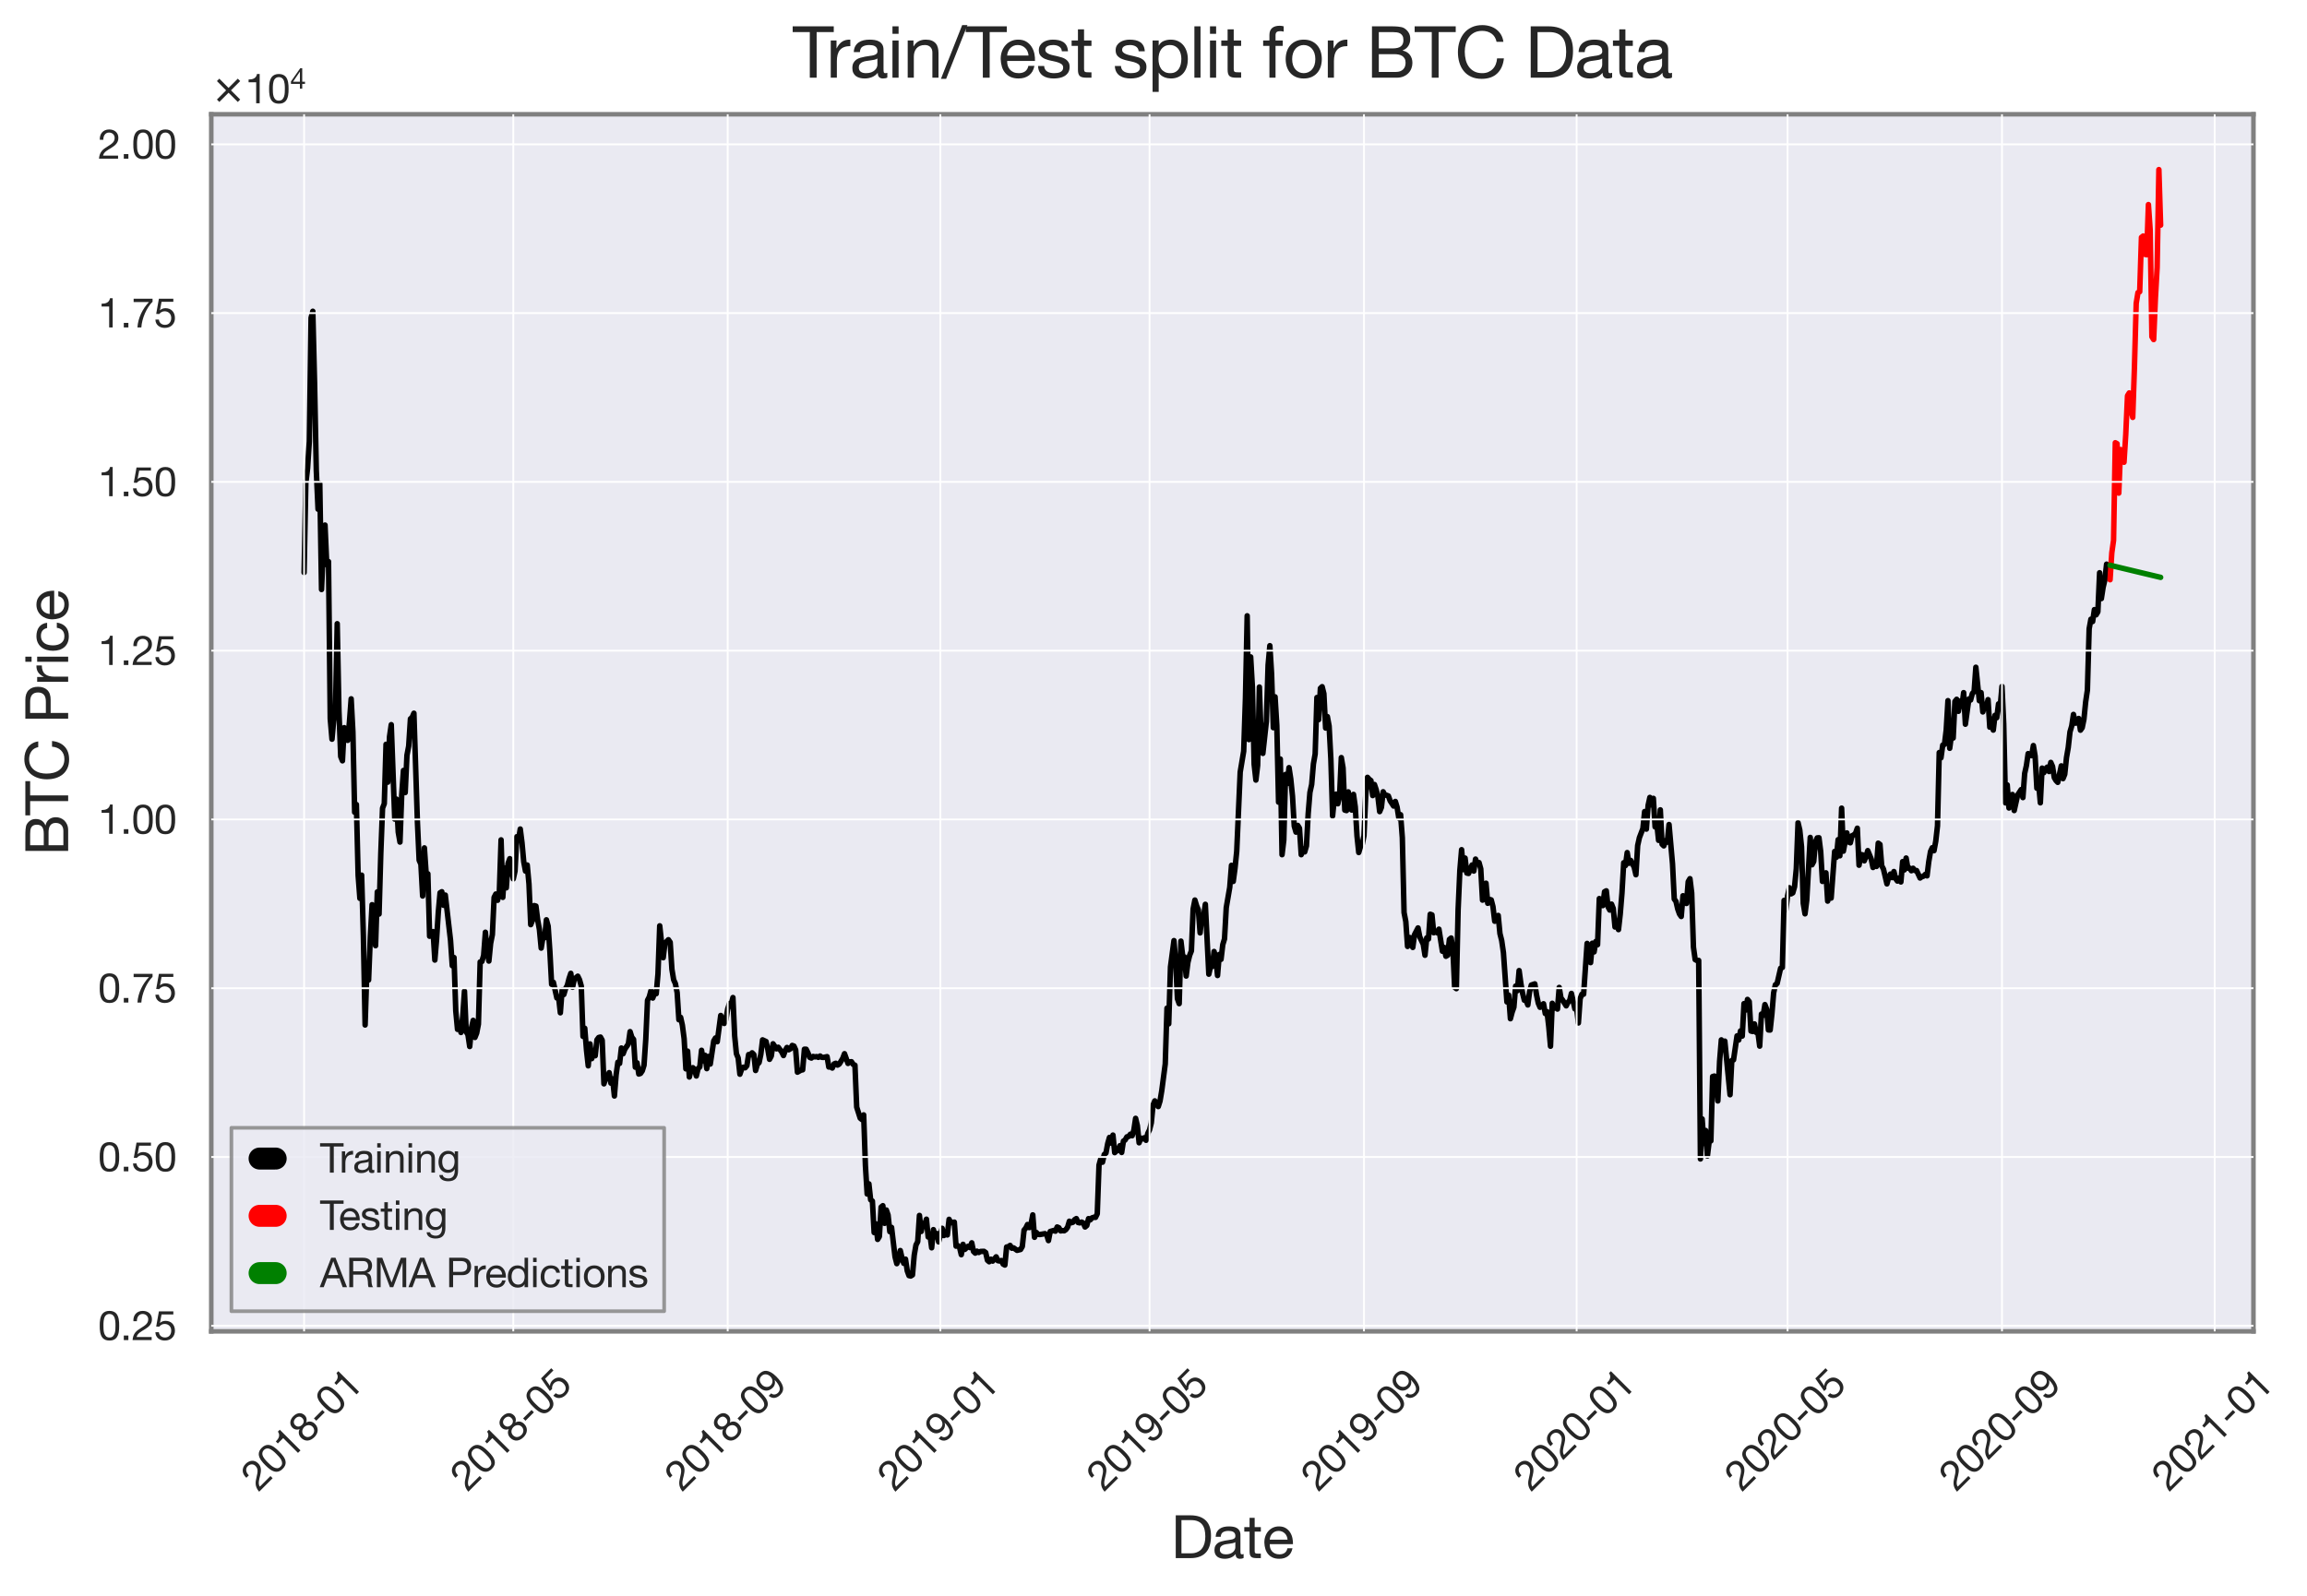 <?xml version="1.0" encoding="utf-8" standalone="no"?>
<!DOCTYPE svg PUBLIC "-//W3C//DTD SVG 1.1//EN"
  "http://www.w3.org/Graphics/SVG/1.1/DTD/svg11.dtd">
<svg xmlns:xlink="http://www.w3.org/1999/xlink" width="630.359pt" height="436.209pt" viewBox="0 0 630.359 436.209" xmlns="http://www.w3.org/2000/svg" version="1.1">
 <defs>
  <style type="text/css">*{stroke-linejoin: round; stroke-linecap: butt}</style>
 </defs>
 <g id="figure_1">
  <g id="patch_1">
   <path d="M 0 436.209 
L 630.359 436.209 
L 630.359 -0 
L 0 -0 
z
" style="fill: #ffffff"/>
  </g>
  <g id="axes_1">
   <g id="patch_2">
    <path d="M 57.727 363.874 
L 615.727 363.874 
L 615.727 31.234 
L 57.727 31.234 
z
" style="fill: #eaeaf2"/>
   </g>
   <g id="line2d_1">
    <path d="M 83.091 156.483 
L 83.567 132.037 
L 84.044 127.998 
L 84.52 120.651 
L 84.996 86.879 
L 85.473 85.08 
L 85.949 104.443 
L 86.425 128.568 
L 86.902 139.172 
L 87.378 132.199 
L 87.854 161.122 
L 88.331 150.516 
L 88.807 143.512 
L 89.283 154.365 
L 89.76 153.483 
L 90.236 196.462 
L 90.712 202.032 
L 91.188 196.749 
L 91.665 194.305 
L 92.141 170.469 
L 92.617 194.439 
L 93.094 206.778 
L 93.57 207.94 
L 94.046 198.881 
L 94.999 202.349 
L 95.475 197.381 
L 95.952 191.004 
L 96.428 200.043 
L 96.904 222.002 
L 97.381 219.884 
L 97.857 239.268 
L 98.333 245.538 
L 98.809 239.187 
L 99.286 255.755 
L 99.762 280.143 
L 100.238 265.405 
L 100.715 267.853 
L 101.191 255.965 
L 101.667 247.268 
L 102.144 249.391 
L 102.62 258.468 
L 103.096 243.77 
L 103.573 249.826 
L 104.049 233.288 
L 104.525 220.893 
L 105.002 219.648 
L 105.478 203.433 
L 105.954 213.782 
L 106.43 201.355 
L 106.907 198.063 
L 107.859 223.871 
L 108.336 218.408 
L 108.812 227.412 
L 109.288 230.15 
L 109.765 217.197 
L 110.241 210.575 
L 110.717 216.622 
L 111.194 206.416 
L 111.67 203.918 
L 112.146 196.476 
L 112.623 196.054 
L 113.099 194.934 
L 114.051 224.599 
L 114.528 235.126 
L 115.004 236.186 
L 115.48 244.887 
L 115.957 231.738 
L 116.433 238.63 
L 116.909 238.819 
L 117.386 255.888 
L 118.338 254.623 
L 118.815 262.4 
L 119.291 256.739 
L 119.767 249.23 
L 120.244 244.011 
L 120.72 243.72 
L 121.196 247.425 
L 121.672 244.636 
L 123.101 257.002 
L 123.578 263.947 
L 124.054 261.706 
L 124.53 276.26 
L 125.007 281.337 
L 125.483 279.806 
L 125.959 282.191 
L 126.436 277.771 
L 126.912 270.901 
L 127.388 282.014 
L 127.865 282.796 
L 128.341 286.028 
L 128.817 280.958 
L 129.293 278.883 
L 129.77 283.548 
L 130.246 282.366 
L 130.722 279.902 
L 131.199 262.909 
L 131.675 262.786 
L 132.151 261.12 
L 132.628 254.793 
L 133.104 259.783 
L 133.58 262.673 
L 134.057 257.851 
L 134.533 255.436 
L 135.009 245.259 
L 135.486 244.341 
L 135.962 246.06 
L 136.438 243.69 
L 136.914 229.545 
L 137.391 245.261 
L 137.867 237.22 
L 138.343 242.654 
L 138.82 235.985 
L 139.296 234.682 
L 139.772 237.976 
L 140.249 240.219 
L 140.725 238.062 
L 141.201 228.689 
L 141.678 229.485 
L 142.154 226.581 
L 142.63 230.333 
L 143.107 235.532 
L 143.583 238.082 
L 144.059 236.415 
L 144.535 241.604 
L 145.012 252.72 
L 145.488 251.55 
L 145.964 247.508 
L 146.441 247.64 
L 146.917 251.449 
L 147.393 254.061 
L 147.87 259.126 
L 148.346 256.235 
L 148.822 256.305 
L 149.299 251.396 
L 149.775 253.135 
L 150.251 260.095 
L 150.727 269.025 
L 151.204 268.48 
L 152.156 272.751 
L 152.633 272.523 
L 153.109 276.808 
L 153.585 270.597 
L 154.062 271.816 
L 154.538 270.199 
L 155.014 269.327 
L 155.491 267.445 
L 155.967 266.028 
L 156.443 269.825 
L 156.92 267.624 
L 157.872 266.803 
L 158.348 267.787 
L 158.825 269.502 
L 159.301 283.266 
L 159.777 281.035 
L 160.254 287.023 
L 160.73 291.313 
L 161.206 285.308 
L 161.683 289.344 
L 162.159 287.617 
L 162.635 288.556 
L 163.112 284.21 
L 163.588 283.562 
L 164.064 283.44 
L 164.541 284.304 
L 165.017 296.224 
L 165.493 294.771 
L 165.969 294.572 
L 166.446 293.171 
L 166.922 296.04 
L 167.398 294.869 
L 167.875 299.55 
L 168.351 293.741 
L 168.827 290.314 
L 169.304 290.65 
L 169.78 286.436 
L 170.256 287.997 
L 170.733 286.743 
L 171.685 285.342 
L 172.162 281.957 
L 172.638 283.49 
L 173.114 284.082 
L 173.59 291.681 
L 174.067 290.486 
L 174.543 293.547 
L 175.019 293.376 
L 175.496 292.674 
L 175.972 291.133 
L 176.448 284.082 
L 176.925 273.394 
L 177.401 272.476 
L 177.877 270.703 
L 178.354 272.783 
L 178.83 271.581 
L 179.306 271.596 
L 179.783 266.196 
L 180.259 253.038 
L 181.211 261.759 
L 181.688 257.821 
L 182.64 256.835 
L 183.117 257.536 
L 183.593 264.917 
L 184.069 267.787 
L 184.546 268.853 
L 185.022 271.302 
L 185.498 278.711 
L 185.975 278.054 
L 186.451 280.207 
L 186.927 283.873 
L 187.404 292.126 
L 187.88 287.284 
L 188.356 294.36 
L 188.832 292.312 
L 189.309 291.815 
L 189.785 292.278 
L 190.261 294.084 
L 190.738 292.076 
L 191.214 291.592 
L 191.69 287.055 
L 192.167 289.95 
L 192.643 288.431 
L 193.119 292.076 
L 193.596 288.75 
L 194.072 290.818 
L 195.025 284.484 
L 195.501 283.687 
L 195.977 284.719 
L 196.93 277.541 
L 197.406 278.447 
L 197.882 279.719 
L 198.359 278.624 
L 198.835 275.752 
L 199.311 274.285 
L 199.788 274.519 
L 200.264 272.644 
L 200.74 283.14 
L 201.217 288.005 
L 201.693 289.151 
L 202.169 293.599 
L 202.646 292.217 
L 203.122 291.685 
L 203.598 291.842 
L 204.074 291.277 
L 204.551 288.224 
L 205.027 288.308 
L 205.503 287.746 
L 205.98 288.226 
L 206.456 292.58 
L 206.932 290.918 
L 207.409 290.415 
L 207.885 288.18 
L 208.361 284.208 
L 209.314 284.657 
L 209.79 286.783 
L 210.267 289.531 
L 210.743 288.635 
L 211.219 285.282 
L 212.172 286.662 
L 212.648 286.226 
L 213.601 287.508 
L 214.077 288.495 
L 214.553 287.128 
L 215.03 286.283 
L 215.506 286.914 
L 215.982 286.643 
L 216.459 285.734 
L 216.935 285.911 
L 217.411 286.965 
L 217.888 293.041 
L 218.84 292.492 
L 219.316 292.401 
L 219.793 286.762 
L 220.269 286.77 
L 220.745 287.723 
L 221.222 288.973 
L 221.698 289.181 
L 222.174 288.742 
L 222.651 288.869 
L 223.127 288.78 
L 223.603 288.991 
L 224.08 288.62 
L 224.556 288.98 
L 225.032 289.009 
L 225.985 288.794 
L 226.461 291.631 
L 226.937 291.601 
L 227.414 291.908 
L 227.89 290.798 
L 228.366 290.601 
L 228.843 291.103 
L 229.319 290.829 
L 230.272 289.262 
L 230.748 287.987 
L 231.701 290.653 
L 232.177 290.218 
L 232.653 290.18 
L 233.13 290.918 
L 233.606 291.136 
L 234.082 302.596 
L 235.035 305.6 
L 235.511 305.992 
L 235.987 304.715 
L 236.464 318.591 
L 236.94 326.334 
L 237.416 323.56 
L 237.893 327.919 
L 238.369 328.267 
L 238.845 336.871 
L 239.322 334.487 
L 239.798 338.747 
L 240.274 337.979 
L 240.751 329.922 
L 241.227 329.526 
L 241.703 334.353 
L 242.179 330.71 
L 242.656 332.09 
L 243.132 336.625 
L 243.608 335.467 
L 244.561 343.508 
L 245.037 345.374 
L 245.514 344.338 
L 245.99 341.789 
L 246.466 343.848 
L 246.943 345.288 
L 247.419 344.138 
L 247.895 347.335 
L 248.372 348.648 
L 248.848 348.754 
L 249.324 348.457 
L 249.8 343.051 
L 250.277 340.279 
L 250.753 339.359 
L 251.229 332.191 
L 251.706 336.58 
L 252.182 334.41 
L 252.658 334.69 
L 253.135 333.221 
L 253.611 338.076 
L 254.087 337.304 
L 254.564 341.04 
L 255.04 336.075 
L 255.516 337.985 
L 255.993 337.145 
L 256.469 339.419 
L 257.421 335.715 
L 257.898 337.684 
L 258.374 337.297 
L 258.85 337.528 
L 259.327 333.257 
L 259.803 334.205 
L 260.756 334.02 
L 261.232 340.596 
L 261.708 340.44 
L 262.185 340.921 
L 262.661 342.92 
L 263.137 340.095 
L 263.614 341.486 
L 264.566 340.602 
L 265.042 340.985 
L 265.519 339.68 
L 265.995 342.033 
L 266.471 342.494 
L 266.948 341.967 
L 267.424 342.326 
L 267.9 342.036 
L 268.853 342.006 
L 269.329 342.348 
L 269.806 344.442 
L 270.282 344.854 
L 270.758 344.152 
L 271.235 344.676 
L 272.187 343.508 
L 272.663 344.561 
L 273.14 344.651 
L 273.616 344.518 
L 274.092 345.488 
L 274.569 345.752 
L 275.045 340.82 
L 275.521 340.738 
L 275.998 340.388 
L 276.474 341.158 
L 276.95 341.064 
L 277.903 341.74 
L 278.856 341.502 
L 279.332 340.689 
L 279.808 336.226 
L 280.284 335.647 
L 280.761 334.675 
L 281.237 335.518 
L 281.713 334.569 
L 282.19 332.041 
L 282.666 338.169 
L 283.142 336.836 
L 283.619 337.359 
L 284.095 337.42 
L 285.524 337.173 
L 286 337.491 
L 286.477 339.071 
L 286.953 336.583 
L 287.905 336.304 
L 288.382 336.496 
L 288.858 335.348 
L 289.334 335.564 
L 289.811 336.42 
L 290.287 336.347 
L 290.763 336.392 
L 291.24 336.067 
L 291.716 335.392 
L 292.192 333.772 
L 292.669 334.206 
L 293.145 334.071 
L 293.621 333.358 
L 294.098 333.057 
L 294.574 334.13 
L 295.05 334.229 
L 295.526 334.01 
L 296.003 334.262 
L 296.479 335.353 
L 296.955 334.947 
L 297.432 333.065 
L 297.908 333.396 
L 298.384 332.856 
L 298.861 332.703 
L 299.337 332.726 
L 299.813 331.753 
L 300.29 318.436 
L 300.766 316.718 
L 301.242 317.644 
L 301.719 315.543 
L 302.195 315.116 
L 302.671 312.55 
L 303.147 310.873 
L 303.624 312.438 
L 304.1 310.232 
L 304.576 315.03 
L 305.053 314.568 
L 305.529 314.438 
L 306.005 313.125 
L 306.482 314.982 
L 306.958 311.874 
L 307.434 311.571 
L 307.911 310.714 
L 308.387 310.614 
L 308.863 309.985 
L 309.34 310.416 
L 309.816 308.851 
L 310.292 305.659 
L 310.768 307.643 
L 311.245 312.336 
L 311.721 311.066 
L 312.197 311.27 
L 312.674 310.959 
L 313.15 311.656 
L 313.626 309.749 
L 314.103 308.79 
L 314.579 306.897 
L 315.055 302.044 
L 315.532 300.884 
L 316.008 301.538 
L 316.484 302.44 
L 316.961 300.915 
L 317.437 298.092 
L 318.389 290.778 
L 318.866 275.539 
L 319.342 279.827 
L 319.818 264.281 
L 320.771 257.08 
L 321.247 262.99 
L 321.724 272.972 
L 322.2 274.313 
L 322.676 257.218 
L 323.153 261.266 
L 323.629 261.543 
L 324.105 266.769 
L 324.582 263.046 
L 325.058 261.099 
L 325.534 259.896 
L 326.01 248.444 
L 326.487 245.998 
L 326.963 247.582 
L 327.439 248.698 
L 327.916 254.971 
L 328.392 250.266 
L 328.868 250.459 
L 329.345 247.157 
L 330.297 266.258 
L 330.774 264.109 
L 331.25 264.15 
L 331.726 260.055 
L 332.203 261.712 
L 332.679 266.621 
L 333.155 260.86 
L 333.631 262.2 
L 334.108 258.175 
L 334.584 256.605 
L 335.06 248.064 
L 336.013 242.516 
L 336.489 236.504 
L 336.966 240.906 
L 337.442 237.368 
L 337.918 232.688 
L 338.871 211.016 
L 339.824 205.307 
L 340.3 190.919 
L 340.776 168.31 
L 341.252 202.139 
L 341.729 179.545 
L 342.205 187.81 
L 342.681 208.886 
L 343.158 213.204 
L 343.634 209.171 
L 344.11 187.775 
L 344.587 201.537 
L 345.063 205.909 
L 346.016 197.193 
L 346.492 181.784 
L 346.968 176.473 
L 347.445 184.173 
L 347.921 198.894 
L 348.397 190.456 
L 348.873 198.272 
L 349.35 219.239 
L 349.826 207.448 
L 350.302 233.602 
L 350.779 229.613 
L 351.255 211.666 
L 351.731 214.171 
L 352.208 209.809 
L 352.684 212.909 
L 353.16 217.633 
L 353.637 225.794 
L 354.113 227.434 
L 354.589 225.59 
L 355.066 226.356 
L 355.542 233.601 
L 356.018 232.214 
L 356.494 232.836 
L 356.971 231.207 
L 357.447 222.383 
L 357.923 216.589 
L 358.4 214.402 
L 358.876 208.801 
L 359.352 206.062 
L 359.829 190.647 
L 360.305 196.689 
L 360.781 188.131 
L 361.258 187.681 
L 361.734 189.59 
L 362.21 198.98 
L 362.687 195.851 
L 363.163 198.452 
L 363.639 207.434 
L 364.115 223.009 
L 364.592 218.215 
L 365.068 217.056 
L 365.544 219.687 
L 366.021 217.583 
L 366.497 207.061 
L 366.973 209.881 
L 367.45 221.416 
L 367.926 221.545 
L 368.402 216.436 
L 368.879 221.012 
L 369.355 221.408 
L 369.831 217.121 
L 370.308 220.541 
L 370.784 228.495 
L 371.26 233.001 
L 371.736 231.378 
L 372.213 230.778 
L 372.689 228.429 
L 373.165 217.565 
L 373.642 212.458 
L 374.118 212.994 
L 374.594 213.344 
L 375.071 217.444 
L 375.547 214.419 
L 376.023 215.821 
L 376.5 217.783 
L 376.976 221.823 
L 377.452 220.672 
L 377.929 216.396 
L 378.405 217.311 
L 378.881 217.357 
L 379.357 217.548 
L 379.834 218.856 
L 380.786 220.305 
L 381.263 219.048 
L 381.739 220.612 
L 382.215 223.6 
L 382.692 222.665 
L 383.168 228.958 
L 383.644 249.416 
L 384.121 251.88 
L 384.597 258.671 
L 385.073 256.219 
L 385.55 256.329 
L 386.026 258.944 
L 386.502 255.444 
L 387.455 253.614 
L 387.931 256.069 
L 388.884 258.071 
L 389.36 261.085 
L 389.836 256.334 
L 390.313 256.645 
L 390.789 249.874 
L 391.265 250.045 
L 391.742 254.929 
L 392.218 254.656 
L 392.694 254.943 
L 393.171 253.953 
L 394.123 259.989 
L 394.599 258.949 
L 395.076 261.36 
L 395.552 261.077 
L 396.028 256.768 
L 396.505 256.369 
L 396.981 259.423 
L 397.457 269.821 
L 397.934 270.212 
L 398.41 248.675 
L 398.886 237.895 
L 399.363 232.235 
L 399.839 237.688 
L 400.315 234.523 
L 400.792 238.619 
L 401.268 238.732 
L 402.22 236.423 
L 402.697 238.072 
L 403.173 234.801 
L 403.649 236.095 
L 404.126 235.756 
L 404.602 237.478 
L 405.078 246.015 
L 405.555 245.854 
L 406.031 241.39 
L 406.507 246.884 
L 406.984 245.816 
L 407.46 245.952 
L 407.936 247.801 
L 408.413 251.788 
L 408.889 250.704 
L 409.365 250.202 
L 409.841 255.159 
L 410.318 257.062 
L 410.794 260.363 
L 411.747 273.845 
L 412.223 271.977 
L 412.699 278.433 
L 413.176 276.621 
L 413.652 275.288 
L 414.128 269.507 
L 414.605 270.772 
L 415.081 265.271 
L 415.557 268.807 
L 416.034 271.489 
L 416.51 273.376 
L 416.986 273.41 
L 417.462 274.667 
L 417.939 271.045 
L 418.415 269.224 
L 419.368 268.904 
L 419.844 271.92 
L 420.32 274.186 
L 420.797 275.305 
L 421.749 274.341 
L 422.226 277.017 
L 422.702 276.507 
L 423.178 280.563 
L 423.655 285.95 
L 424.131 274.21 
L 424.607 275.575 
L 425.083 275.28 
L 425.56 275.79 
L 426.036 269.878 
L 426.512 272.755 
L 426.989 273.366 
L 427.941 274.908 
L 428.418 273.965 
L 428.894 273.45 
L 429.37 271.519 
L 430.323 275.745 
L 430.799 275.624 
L 431.276 279.585 
L 431.752 272.954 
L 432.228 271.74 
L 432.704 271.728 
L 433.657 257.846 
L 434.133 259.392 
L 434.61 263.097 
L 435.086 257.793 
L 435.562 260.173 
L 436.039 257.314 
L 436.515 258.205 
L 436.991 245.593 
L 437.468 245.976 
L 437.944 247.511 
L 438.42 243.724 
L 438.897 243.47 
L 439.373 247.835 
L 439.849 248.732 
L 440.325 247.103 
L 440.802 248.303 
L 441.278 253.365 
L 441.754 252.647 
L 442.231 254.079 
L 442.707 249.854 
L 443.183 244.079 
L 443.66 235.798 
L 444.136 236.572 
L 444.612 233.023 
L 445.089 235.947 
L 445.565 235.166 
L 446.518 236.999 
L 446.994 239.076 
L 447.47 231.096 
L 447.946 228.949 
L 448.899 226.452 
L 449.375 221.811 
L 449.852 226.609 
L 450.328 220.121 
L 450.804 217.947 
L 451.281 220.008 
L 451.757 218.204 
L 452.233 226.004 
L 452.71 225.173 
L 453.186 229.681 
L 453.662 221.343 
L 454.139 230.728 
L 454.615 231.187 
L 455.091 229.749 
L 455.567 230.178 
L 456.044 225.356 
L 456.996 236.11 
L 457.473 245.726 
L 457.949 246.391 
L 458.425 248.458 
L 458.902 249.804 
L 459.378 250.488 
L 459.854 244.819 
L 460.331 246.33 
L 460.807 246.931 
L 461.283 240.961 
L 461.76 240.154 
L 462.236 244.076 
L 462.712 258.871 
L 463.188 262.275 
L 463.665 262.532 
L 464.141 262.5 
L 464.617 316.759 
L 465.094 305.819 
L 465.57 312.523 
L 466.046 308.981 
L 466.523 315.953 
L 466.999 312.057 
L 467.475 311.82 
L 467.952 294.241 
L 468.428 294.101 
L 468.904 294.354 
L 469.381 300.901 
L 469.857 290.087 
L 470.333 284.211 
L 470.809 285.202 
L 471.286 284.549 
L 472.715 299.207 
L 473.191 289.837 
L 473.667 289.675 
L 474.62 283.125 
L 475.096 284.237 
L 475.573 281.762 
L 476.049 283.171 
L 476.525 274.303 
L 477.002 276.062 
L 477.478 273.153 
L 477.954 273.743 
L 478.43 281.799 
L 478.907 281.917 
L 479.383 279.851 
L 479.859 282.177 
L 480.336 282.225 
L 480.812 285.921 
L 481.288 277.162 
L 481.765 277.543 
L 482.241 274.563 
L 482.717 275.822 
L 483.194 281.495 
L 483.67 281.525 
L 484.146 277.155 
L 484.623 271.388 
L 485.099 269.152 
L 485.575 268.801 
L 486.528 264.637 
L 487.004 264.426 
L 487.48 246.086 
L 487.957 248.715 
L 488.433 244.91 
L 488.909 242.625 
L 489.386 244.307 
L 489.862 244.026 
L 490.338 242.358 
L 490.815 237.456 
L 491.291 224.858 
L 491.767 226.866 
L 492.244 231.456 
L 492.72 246.909 
L 493.196 249.762 
L 493.672 246.022 
L 494.625 228.877 
L 495.101 236.359 
L 495.578 235.458 
L 496.054 230.039 
L 496.53 229.008 
L 497.007 228.963 
L 497.483 232.765 
L 497.959 240.906 
L 498.436 239.046 
L 498.912 238.553 
L 499.388 246.283 
L 499.865 244.132 
L 500.341 245.458 
L 501.293 232.714 
L 501.77 234.312 
L 502.246 229.491 
L 502.722 233.908 
L 503.199 220.877 
L 503.675 232.639 
L 504.628 227.642 
L 505.104 230.135 
L 505.58 230.353 
L 506.057 228.413 
L 506.533 228.18 
L 507.009 227.733 
L 507.486 226.36 
L 507.962 236.477 
L 508.438 233.542 
L 508.914 233.645 
L 509.391 235.278 
L 509.867 234.099 
L 510.343 232.487 
L 511.296 234.816 
L 511.772 237.1 
L 512.249 236.283 
L 512.725 236.812 
L 513.201 230.445 
L 513.678 230.797 
L 514.154 236.628 
L 514.63 237.529 
L 515.583 241.577 
L 516.059 239.765 
L 516.535 238.893 
L 517.012 239.869 
L 517.488 238.202 
L 517.964 240.138 
L 518.441 240.804 
L 518.917 239.97 
L 519.393 241.05 
L 519.87 235.487 
L 520.346 237.76 
L 520.822 234.511 
L 521.299 237.286 
L 521.775 237.27 
L 522.251 237.98 
L 522.727 237.313 
L 523.204 237.92 
L 523.68 237.927 
L 524.633 239.975 
L 525.109 239.621 
L 525.585 239.48 
L 526.062 238.986 
L 526.538 239.384 
L 527.014 235.497 
L 527.491 232.721 
L 527.967 231.693 
L 528.443 232.508 
L 528.92 229.921 
L 529.396 225.713 
L 529.872 205.68 
L 530.348 207.121 
L 530.825 203.658 
L 531.301 203.46 
L 531.777 199.544 
L 532.254 191.497 
L 532.73 204.523 
L 533.206 200.967 
L 533.683 201.713 
L 534.159 191.728 
L 534.635 191.124 
L 535.112 194.414 
L 535.588 191.599 
L 536.064 193.044 
L 536.541 189.31 
L 537.017 197.937 
L 537.969 191.044 
L 538.446 191.325 
L 538.922 189.539 
L 539.398 189.039 
L 539.875 182.367 
L 540.827 191.521 
L 541.304 189.305 
L 541.78 194.58 
L 542.256 192.931 
L 542.733 193.245 
L 543.209 191.22 
L 543.685 198.756 
L 544.162 196.501 
L 544.638 199.545 
L 545.114 195.502 
L 545.59 196.16 
L 546.067 192.384 
L 546.543 192.95 
L 547.019 187.605 
L 547.496 197.873 
L 547.972 219.437 
L 548.448 214.52 
L 548.925 220.835 
L 549.877 217.144 
L 550.354 221.537 
L 551.306 217.263 
L 552.259 215.805 
L 552.735 217.99 
L 553.211 211.401 
L 553.688 209.259 
L 554.164 205.975 
L 554.64 206.453 
L 555.117 206.534 
L 555.593 203.771 
L 556.069 206.651 
L 556.546 215.434 
L 557.022 214.028 
L 557.498 219.421 
L 557.975 209.939 
L 558.451 211.182 
L 558.927 210.112 
L 559.404 209.659 
L 559.88 210.869 
L 560.356 208.379 
L 560.832 209.488 
L 561.309 212.534 
L 561.785 213.336 
L 562.261 213.828 
L 563.214 209.325 
L 563.69 212.811 
L 564.167 211.62 
L 564.643 207.068 
L 565.119 204.323 
L 565.596 200.044 
L 566.072 198.423 
L 566.548 195.265 
L 567.025 197.654 
L 567.501 197.587 
L 567.977 196.372 
L 568.453 199.568 
L 568.93 198.905 
L 569.406 196.593 
L 569.882 191.82 
L 570.359 188.604 
L 570.835 171.863 
L 571.311 169.239 
L 571.788 169.873 
L 572.264 166.616 
L 572.74 168.034 
L 573.217 167.221 
L 573.693 156.538 
L 574.169 163.604 
L 574.646 160.53 
L 575.122 158.525 
L 575.598 154.199 
L 575.598 154.199 
" clip-path="url(#p00c746037c)" style="fill: none; stroke: #000000; stroke-width: 1.5; stroke-linecap: round"/>
   </g>
   <g id="line2d_2">
    <path d="M 576.551 158.452 
L 577.027 151.075 
L 577.503 147.691 
L 577.98 121.008 
L 578.456 121.266 
L 578.932 134.774 
L 579.409 122.858 
L 579.885 125.575 
L 580.361 126.339 
L 580.838 118.766 
L 581.314 108.157 
L 581.79 107.391 
L 582.267 111.998 
L 582.743 114.075 
L 583.219 100.042 
L 583.695 82.896 
L 584.172 79.969 
L 584.648 79.728 
L 585.124 64.889 
L 585.601 64.503 
L 586.077 69.526 
L 586.553 69.634 
L 587.03 55.919 
L 587.506 62.844 
L 587.982 92.025 
L 588.459 92.804 
L 588.935 81.567 
L 589.411 73.078 
L 589.888 46.354 
L 590.364 61.536 
" clip-path="url(#p00c746037c)" style="fill: none; stroke: #ff0000; stroke-width: 1.5; stroke-linecap: round"/>
   </g>
   <g id="line2d_3">
    <path d="M 576.551 154.492 
L 577.027 154.607 
L 577.503 154.721 
L 577.98 154.836 
L 578.456 154.95 
L 578.932 155.065 
L 579.409 155.179 
L 579.885 155.294 
L 580.361 155.408 
L 580.838 155.522 
L 581.314 155.637 
L 581.79 155.751 
L 582.267 155.865 
L 582.743 155.979 
L 583.219 156.093 
L 583.695 156.207 
L 584.172 156.321 
L 584.648 156.435 
L 585.124 156.549 
L 585.601 156.662 
L 586.077 156.776 
L 586.553 156.89 
L 587.03 157.003 
L 587.506 157.117 
L 587.982 157.23 
L 588.459 157.344 
L 588.935 157.457 
L 589.411 157.571 
L 589.888 157.684 
L 590.364 157.797 
" clip-path="url(#p00c746037c)" style="fill: none; stroke: #008000; stroke-width: 1.5; stroke-linecap: round"/>
   </g>
   <g id="patch_3">
    <path d="M 57.727 363.874 
L 57.727 31.234 
" style="fill: none; stroke: #808080; stroke-width: 1.25; stroke-linejoin: miter; stroke-linecap: square"/>
   </g>
   <g id="patch_4">
    <path d="M 615.727 363.874 
L 615.727 31.234 
" style="fill: none; stroke: #808080; stroke-width: 1.25; stroke-linejoin: miter; stroke-linecap: square"/>
   </g>
   <g id="patch_5">
    <path d="M 57.727 363.874 
L 615.727 363.874 
" style="fill: none; stroke: #808080; stroke-width: 1.25; stroke-linejoin: miter; stroke-linecap: square"/>
   </g>
   <g id="patch_6">
    <path d="M 57.727 31.234 
L 615.727 31.234 
" style="fill: none; stroke: #808080; stroke-width: 1.25; stroke-linejoin: miter; stroke-linecap: square"/>
   </g>
   <g id="matplotlib.axis_1">
    <g id="xtick_1">
     <g id="line2d_4">
      <path d="M 83.091 363.874 
L 83.091 31.234 
" clip-path="url(#p00c746037c)" style="fill: none; stroke: #ffffff; stroke-width: 0.5; stroke-linecap: round"/>
     </g>
     <g id="text_1">
      <!-- 2018-01 -->
      <g style="fill: #262626" transform="translate(70.616 407.899) rotate(-45) scale(0.11 -0.11)">
       <defs>
        <path id="HelveticaNeue-32" d="M 282 2931 
L 826 2931 
Q 819 3136 867 3337 
Q 915 3539 1024 3699 
Q 1133 3859 1302 3958 
Q 1472 4058 1709 4058 
Q 1888 4058 2048 4000 
Q 2208 3942 2326 3833 
Q 2445 3725 2515 3574 
Q 2586 3424 2586 3238 
Q 2586 3002 2512 2822 
Q 2438 2643 2294 2489 
Q 2150 2336 1932 2185 
Q 1715 2035 1427 1856 
Q 1190 1715 972 1555 
Q 755 1395 582 1184 
Q 410 973 298 688 
Q 186 403 154 0 
L 3117 0 
L 3117 480 
L 787 480 
Q 826 691 950 854 
Q 1075 1018 1251 1158 
Q 1427 1299 1638 1424 
Q 1850 1549 2061 1677 
Q 2272 1811 2470 1958 
Q 2669 2106 2822 2288 
Q 2976 2470 3069 2700 
Q 3162 2931 3162 3232 
Q 3162 3552 3050 3795 
Q 2938 4038 2746 4201 
Q 2554 4365 2294 4451 
Q 2035 4538 1741 4538 
Q 1382 4538 1100 4416 
Q 819 4294 630 4080 
Q 442 3866 352 3571 
Q 262 3277 282 2931 
z
" transform="scale(0.016)"/>
        <path id="HelveticaNeue-30" d="M 845 2234 
Q 845 2400 848 2601 
Q 851 2803 880 3004 
Q 909 3206 963 3398 
Q 1018 3590 1123 3734 
Q 1229 3878 1389 3968 
Q 1549 4058 1779 4058 
Q 2010 4058 2170 3968 
Q 2330 3878 2435 3734 
Q 2541 3590 2595 3398 
Q 2650 3206 2678 3004 
Q 2707 2803 2710 2601 
Q 2714 2400 2714 2234 
Q 2714 1978 2698 1661 
Q 2682 1344 2595 1065 
Q 2509 787 2317 595 
Q 2125 403 1779 403 
Q 1434 403 1242 595 
Q 1050 787 963 1065 
Q 877 1344 861 1661 
Q 845 1978 845 2234 
z
M 269 2227 
Q 269 1978 281 1709 
Q 294 1440 345 1184 
Q 397 928 493 701 
Q 589 474 755 301 
Q 922 128 1174 29 
Q 1427 -70 1779 -70 
Q 2138 -70 2387 29 
Q 2637 128 2803 301 
Q 2970 474 3066 701 
Q 3162 928 3213 1184 
Q 3264 1440 3277 1709 
Q 3290 1978 3290 2227 
Q 3290 2477 3277 2745 
Q 3264 3014 3213 3270 
Q 3162 3526 3066 3756 
Q 2970 3987 2803 4160 
Q 2637 4333 2384 4435 
Q 2131 4538 1779 4538 
Q 1427 4538 1174 4435 
Q 922 4333 755 4160 
Q 589 3987 493 3756 
Q 397 3526 345 3270 
Q 294 3014 281 2745 
Q 269 2477 269 2227 
z
" transform="scale(0.016)"/>
        <path id="HelveticaNeue-31" d="M 2278 0 
L 2278 4538 
L 1862 4538 
Q 1818 4282 1696 4115 
Q 1574 3949 1398 3853 
Q 1222 3757 1004 3721 
Q 787 3686 557 3686 
L 557 3251 
L 1734 3251 
L 1734 0 
L 2278 0 
z
" transform="scale(0.016)"/>
        <path id="HelveticaNeue-38" d="M 992 3360 
Q 992 3533 1056 3661 
Q 1120 3789 1225 3878 
Q 1331 3968 1478 4013 
Q 1626 4058 1786 4058 
Q 2118 4058 2332 3882 
Q 2547 3706 2547 3360 
Q 2547 3014 2336 2822 
Q 2125 2630 1798 2630 
Q 1632 2630 1485 2675 
Q 1338 2720 1229 2809 
Q 1120 2899 1056 3036 
Q 992 3174 992 3360 
z
M 416 3379 
Q 416 3072 589 2813 
Q 762 2554 1050 2438 
Q 666 2304 461 2006 
Q 256 1709 256 1306 
Q 256 960 374 701 
Q 493 442 701 269 
Q 909 96 1190 13 
Q 1472 -70 1798 -70 
Q 2112 -70 2387 19 
Q 2662 109 2864 285 
Q 3066 461 3184 717 
Q 3302 973 3302 1306 
Q 3302 1728 3104 2019 
Q 2906 2310 2496 2438 
Q 2784 2566 2953 2819 
Q 3123 3072 3123 3379 
Q 3123 3597 3046 3805 
Q 2970 4013 2806 4176 
Q 2643 4339 2380 4438 
Q 2118 4538 1747 4538 
Q 1485 4538 1245 4461 
Q 1005 4384 819 4237 
Q 634 4090 525 3875 
Q 416 3661 416 3379 
z
M 832 1280 
Q 832 1478 905 1638 
Q 979 1798 1110 1913 
Q 1242 2029 1418 2089 
Q 1594 2150 1792 2150 
Q 1984 2150 2153 2083 
Q 2323 2016 2451 1901 
Q 2579 1786 2652 1629 
Q 2726 1472 2726 1286 
Q 2726 1094 2659 934 
Q 2592 774 2467 656 
Q 2342 538 2172 470 
Q 2003 403 1798 403 
Q 1376 403 1104 636 
Q 832 870 832 1280 
z
" transform="scale(0.016)"/>
        <path id="HelveticaNeue-2d" d="M 320 2035 
L 320 1523 
L 2170 1523 
L 2170 2035 
L 320 2035 
z
" transform="scale(0.016)"/>
       </defs>
       <use xlink:href="#HelveticaNeue-32"/>
       <use xlink:href="#HelveticaNeue-30" x="55.6"/>
       <use xlink:href="#HelveticaNeue-31" x="111.2"/>
       <use xlink:href="#HelveticaNeue-38" x="166.8"/>
       <use xlink:href="#HelveticaNeue-2d" x="222.4"/>
       <use xlink:href="#HelveticaNeue-30" x="261.3"/>
       <use xlink:href="#HelveticaNeue-31" x="316.9"/>
      </g>
     </g>
    </g>
    <g id="xtick_2">
     <g id="line2d_5">
      <path d="M 140.249 363.874 
L 140.249 31.234 
" clip-path="url(#p00c746037c)" style="fill: none; stroke: #ffffff; stroke-width: 0.5; stroke-linecap: round"/>
     </g>
     <g id="text_2">
      <!-- 2018-05 -->
      <g style="fill: #262626" transform="translate(127.774 407.899) rotate(-45) scale(0.11 -0.11)">
       <defs>
        <path id="HelveticaNeue-35" d="M 3008 3981 
L 3008 4461 
L 768 4461 
L 346 2106 
L 813 2080 
Q 973 2272 1181 2390 
Q 1389 2509 1658 2509 
Q 1888 2509 2077 2432 
Q 2266 2355 2400 2217 
Q 2534 2080 2608 1891 
Q 2682 1702 2682 1478 
Q 2682 1210 2605 1008 
Q 2528 806 2397 672 
Q 2266 538 2090 470 
Q 1914 403 1722 403 
Q 1517 403 1347 464 
Q 1178 525 1053 637 
Q 928 749 854 899 
Q 781 1050 768 1222 
L 224 1222 
Q 230 915 345 672 
Q 461 429 659 265 
Q 858 102 1117 16 
Q 1376 -70 1670 -70 
Q 2067 -70 2364 54 
Q 2662 179 2860 390 
Q 3059 602 3158 874 
Q 3258 1146 3258 1434 
Q 3258 1824 3142 2115 
Q 3027 2406 2828 2601 
Q 2630 2797 2361 2893 
Q 2093 2989 1792 2989 
Q 1562 2989 1328 2909 
Q 1094 2829 947 2662 
L 934 2675 
L 1178 3981 
L 3008 3981 
z
" transform="scale(0.016)"/>
       </defs>
       <use xlink:href="#HelveticaNeue-32"/>
       <use xlink:href="#HelveticaNeue-30" x="55.6"/>
       <use xlink:href="#HelveticaNeue-31" x="111.2"/>
       <use xlink:href="#HelveticaNeue-38" x="166.8"/>
       <use xlink:href="#HelveticaNeue-2d" x="222.4"/>
       <use xlink:href="#HelveticaNeue-30" x="261.3"/>
       <use xlink:href="#HelveticaNeue-35" x="316.9"/>
      </g>
     </g>
    </g>
    <g id="xtick_3">
     <g id="line2d_6">
      <path d="M 198.835 363.874 
L 198.835 31.234 
" clip-path="url(#p00c746037c)" style="fill: none; stroke: #ffffff; stroke-width: 0.5; stroke-linecap: round"/>
     </g>
     <g id="text_3">
      <!-- 2018-09 -->
      <g style="fill: #262626" transform="translate(186.36 407.899) rotate(-45) scale(0.11 -0.11)">
       <defs>
        <path id="HelveticaNeue-39" d="M 858 1094 
L 314 1094 
Q 365 506 742 218 
Q 1120 -70 1690 -70 
Q 2515 -70 2889 560 
Q 3264 1190 3264 2368 
Q 3264 3014 3139 3433 
Q 3014 3853 2803 4096 
Q 2592 4339 2310 4438 
Q 2029 4538 1709 4538 
Q 1382 4538 1107 4429 
Q 832 4320 633 4125 
Q 435 3930 326 3658 
Q 218 3386 218 3059 
Q 218 2726 310 2444 
Q 403 2163 585 1964 
Q 768 1766 1037 1654 
Q 1306 1542 1651 1542 
Q 1984 1542 2265 1712 
Q 2547 1882 2701 2170 
L 2714 2157 
Q 2688 1267 2438 835 
Q 2189 403 1690 403 
Q 1363 403 1126 582 
Q 890 762 858 1094 
z
M 2618 3021 
Q 2618 2822 2554 2640 
Q 2490 2458 2368 2320 
Q 2246 2182 2073 2102 
Q 1901 2022 1690 2022 
Q 1491 2022 1328 2102 
Q 1165 2182 1046 2316 
Q 928 2451 861 2624 
Q 794 2797 794 2982 
Q 794 3194 842 3386 
Q 890 3578 995 3728 
Q 1101 3878 1270 3968 
Q 1440 4058 1683 4058 
Q 1914 4058 2086 3974 
Q 2259 3891 2377 3747 
Q 2496 3603 2557 3417 
Q 2618 3232 2618 3021 
z
" transform="scale(0.016)"/>
       </defs>
       <use xlink:href="#HelveticaNeue-32"/>
       <use xlink:href="#HelveticaNeue-30" x="55.6"/>
       <use xlink:href="#HelveticaNeue-31" x="111.2"/>
       <use xlink:href="#HelveticaNeue-38" x="166.8"/>
       <use xlink:href="#HelveticaNeue-2d" x="222.4"/>
       <use xlink:href="#HelveticaNeue-30" x="261.3"/>
       <use xlink:href="#HelveticaNeue-39" x="316.9"/>
      </g>
     </g>
    </g>
    <g id="xtick_4">
     <g id="line2d_7">
      <path d="M 256.945 363.874 
L 256.945 31.234 
" clip-path="url(#p00c746037c)" style="fill: none; stroke: #ffffff; stroke-width: 0.5; stroke-linecap: round"/>
     </g>
     <g id="text_4">
      <!-- 2019-01 -->
      <g style="fill: #262626" transform="translate(244.47 407.899) rotate(-45) scale(0.11 -0.11)">
       <use xlink:href="#HelveticaNeue-32"/>
       <use xlink:href="#HelveticaNeue-30" x="55.6"/>
       <use xlink:href="#HelveticaNeue-31" x="111.2"/>
       <use xlink:href="#HelveticaNeue-39" x="166.8"/>
       <use xlink:href="#HelveticaNeue-2d" x="222.4"/>
       <use xlink:href="#HelveticaNeue-30" x="261.3"/>
       <use xlink:href="#HelveticaNeue-31" x="316.9"/>
      </g>
     </g>
    </g>
    <g id="xtick_5">
     <g id="line2d_8">
      <path d="M 314.103 363.874 
L 314.103 31.234 
" clip-path="url(#p00c746037c)" style="fill: none; stroke: #ffffff; stroke-width: 0.5; stroke-linecap: round"/>
     </g>
     <g id="text_5">
      <!-- 2019-05 -->
      <g style="fill: #262626" transform="translate(301.628 407.899) rotate(-45) scale(0.11 -0.11)">
       <use xlink:href="#HelveticaNeue-32"/>
       <use xlink:href="#HelveticaNeue-30" x="55.6"/>
       <use xlink:href="#HelveticaNeue-31" x="111.2"/>
       <use xlink:href="#HelveticaNeue-39" x="166.8"/>
       <use xlink:href="#HelveticaNeue-2d" x="222.4"/>
       <use xlink:href="#HelveticaNeue-30" x="261.3"/>
       <use xlink:href="#HelveticaNeue-35" x="316.9"/>
      </g>
     </g>
    </g>
    <g id="xtick_6">
     <g id="line2d_9">
      <path d="M 372.689 363.874 
L 372.689 31.234 
" clip-path="url(#p00c746037c)" style="fill: none; stroke: #ffffff; stroke-width: 0.5; stroke-linecap: round"/>
     </g>
     <g id="text_6">
      <!-- 2019-09 -->
      <g style="fill: #262626" transform="translate(360.214 407.899) rotate(-45) scale(0.11 -0.11)">
       <use xlink:href="#HelveticaNeue-32"/>
       <use xlink:href="#HelveticaNeue-30" x="55.6"/>
       <use xlink:href="#HelveticaNeue-31" x="111.2"/>
       <use xlink:href="#HelveticaNeue-39" x="166.8"/>
       <use xlink:href="#HelveticaNeue-2d" x="222.4"/>
       <use xlink:href="#HelveticaNeue-30" x="261.3"/>
       <use xlink:href="#HelveticaNeue-39" x="316.9"/>
      </g>
     </g>
    </g>
    <g id="xtick_7">
     <g id="line2d_10">
      <path d="M 430.799 363.874 
L 430.799 31.234 
" clip-path="url(#p00c746037c)" style="fill: none; stroke: #ffffff; stroke-width: 0.5; stroke-linecap: round"/>
     </g>
     <g id="text_7">
      <!-- 2020-01 -->
      <g style="fill: #262626" transform="translate(418.324 407.899) rotate(-45) scale(0.11 -0.11)">
       <use xlink:href="#HelveticaNeue-32"/>
       <use xlink:href="#HelveticaNeue-30" x="55.6"/>
       <use xlink:href="#HelveticaNeue-32" x="111.2"/>
       <use xlink:href="#HelveticaNeue-30" x="166.8"/>
       <use xlink:href="#HelveticaNeue-2d" x="222.4"/>
       <use xlink:href="#HelveticaNeue-30" x="261.3"/>
       <use xlink:href="#HelveticaNeue-31" x="316.9"/>
      </g>
     </g>
    </g>
    <g id="xtick_8">
     <g id="line2d_11">
      <path d="M 488.433 363.874 
L 488.433 31.234 
" clip-path="url(#p00c746037c)" style="fill: none; stroke: #ffffff; stroke-width: 0.5; stroke-linecap: round"/>
     </g>
     <g id="text_8">
      <!-- 2020-05 -->
      <g style="fill: #262626" transform="translate(475.958 407.899) rotate(-45) scale(0.11 -0.11)">
       <use xlink:href="#HelveticaNeue-32"/>
       <use xlink:href="#HelveticaNeue-30" x="55.6"/>
       <use xlink:href="#HelveticaNeue-32" x="111.2"/>
       <use xlink:href="#HelveticaNeue-30" x="166.8"/>
       <use xlink:href="#HelveticaNeue-2d" x="222.4"/>
       <use xlink:href="#HelveticaNeue-30" x="261.3"/>
       <use xlink:href="#HelveticaNeue-35" x="316.9"/>
      </g>
     </g>
    </g>
    <g id="xtick_9">
     <g id="line2d_12">
      <path d="M 547.019 363.874 
L 547.019 31.234 
" clip-path="url(#p00c746037c)" style="fill: none; stroke: #ffffff; stroke-width: 0.5; stroke-linecap: round"/>
     </g>
     <g id="text_9">
      <!-- 2020-09 -->
      <g style="fill: #262626" transform="translate(534.545 407.899) rotate(-45) scale(0.11 -0.11)">
       <use xlink:href="#HelveticaNeue-32"/>
       <use xlink:href="#HelveticaNeue-30" x="55.6"/>
       <use xlink:href="#HelveticaNeue-32" x="111.2"/>
       <use xlink:href="#HelveticaNeue-30" x="166.8"/>
       <use xlink:href="#HelveticaNeue-2d" x="222.4"/>
       <use xlink:href="#HelveticaNeue-30" x="261.3"/>
       <use xlink:href="#HelveticaNeue-39" x="316.9"/>
      </g>
     </g>
    </g>
    <g id="xtick_10">
     <g id="line2d_13">
      <path d="M 605.13 363.874 
L 605.13 31.234 
" clip-path="url(#p00c746037c)" style="fill: none; stroke: #ffffff; stroke-width: 0.5; stroke-linecap: round"/>
     </g>
     <g id="text_10">
      <!-- 2021-01 -->
      <g style="fill: #262626" transform="translate(592.655 407.899) rotate(-45) scale(0.11 -0.11)">
       <use xlink:href="#HelveticaNeue-32"/>
       <use xlink:href="#HelveticaNeue-30" x="55.6"/>
       <use xlink:href="#HelveticaNeue-32" x="111.2"/>
       <use xlink:href="#HelveticaNeue-31" x="166.8"/>
       <use xlink:href="#HelveticaNeue-2d" x="222.4"/>
       <use xlink:href="#HelveticaNeue-30" x="261.3"/>
       <use xlink:href="#HelveticaNeue-31" x="316.9"/>
      </g>
     </g>
    </g>
    <g id="text_11">
     <!-- Date -->
     <g style="fill: #262626" transform="translate(319.983 425.857) scale(0.16 -0.16)">
      <defs>
       <path id="HelveticaNeue-44" d="M 1107 512 
L 1107 4058 
L 2131 4058 
Q 2554 4058 2842 3939 
Q 3130 3821 3312 3593 
Q 3494 3366 3574 3043 
Q 3654 2720 3654 2310 
Q 3654 1888 3568 1590 
Q 3482 1293 3347 1094 
Q 3213 896 3043 781 
Q 2874 666 2701 605 
Q 2528 544 2374 528 
Q 2221 512 2118 512 
L 1107 512 
z
M 499 4570 
L 499 0 
L 2067 0 
Q 2637 0 3053 160 
Q 3469 320 3737 624 
Q 4006 928 4134 1373 
Q 4262 1818 4262 2394 
Q 4262 3494 3692 4032 
Q 3123 4570 2067 4570 
L 499 4570 
z
" transform="scale(0.016)"/>
       <path id="HelveticaNeue-61" d="M 3341 13 
Q 3200 -70 2950 -70 
Q 2739 -70 2614 48 
Q 2490 166 2490 435 
Q 2266 166 1968 48 
Q 1670 -70 1325 -70 
Q 1101 -70 899 -19 
Q 698 32 550 141 
Q 403 250 316 426 
Q 230 602 230 851 
Q 230 1133 326 1312 
Q 422 1491 579 1603 
Q 736 1715 937 1772 
Q 1139 1830 1350 1869 
Q 1574 1914 1776 1936 
Q 1978 1958 2131 2000 
Q 2285 2042 2374 2122 
Q 2464 2202 2464 2355 
Q 2464 2534 2397 2643 
Q 2330 2752 2224 2809 
Q 2118 2867 1987 2886 
Q 1856 2906 1728 2906 
Q 1382 2906 1152 2774 
Q 922 2643 902 2278 
L 358 2278 
Q 371 2586 486 2797 
Q 602 3008 794 3139 
Q 986 3270 1232 3328 
Q 1478 3386 1760 3386 
Q 1984 3386 2205 3354 
Q 2426 3322 2605 3222 
Q 2784 3123 2893 2944 
Q 3002 2765 3002 2477 
L 3002 774 
Q 3002 582 3024 492 
Q 3046 403 3174 403 
Q 3245 403 3341 435 
L 3341 13 
z
M 2458 1709 
Q 2355 1632 2188 1597 
Q 2022 1562 1840 1539 
Q 1658 1517 1472 1488 
Q 1286 1459 1139 1395 
Q 992 1331 899 1212 
Q 806 1094 806 890 
Q 806 755 860 662 
Q 915 570 1001 512 
Q 1088 454 1203 428 
Q 1318 403 1446 403 
Q 1715 403 1907 476 
Q 2099 550 2220 662 
Q 2342 774 2400 905 
Q 2458 1037 2458 1152 
L 2458 1709 
z
" transform="scale(0.016)"/>
       <path id="HelveticaNeue-74" d="M 1165 3309 
L 1165 4301 
L 621 4301 
L 621 3309 
L 58 3309 
L 58 2829 
L 621 2829 
L 621 723 
Q 621 493 665 352 
Q 710 211 803 134 
Q 896 58 1046 29 
Q 1197 0 1408 0 
L 1824 0 
L 1824 480 
L 1574 480 
Q 1446 480 1366 489 
Q 1286 499 1241 531 
Q 1197 563 1181 620 
Q 1165 678 1165 774 
L 1165 2829 
L 1824 2829 
L 1824 3309 
L 1165 3309 
z
" transform="scale(0.016)"/>
       <path id="HelveticaNeue-65" d="M 2707 1971 
L 806 1971 
Q 819 2163 889 2332 
Q 960 2502 1081 2630 
Q 1203 2758 1372 2832 
Q 1542 2906 1754 2906 
Q 1958 2906 2128 2832 
Q 2298 2758 2422 2633 
Q 2547 2509 2620 2336 
Q 2694 2163 2707 1971 
z
M 3232 1050 
L 2694 1050 
Q 2624 723 2403 563 
Q 2182 403 1837 403 
Q 1568 403 1369 492 
Q 1171 582 1043 732 
Q 915 883 857 1078 
Q 800 1274 806 1491 
L 3283 1491 
Q 3296 1792 3229 2125 
Q 3162 2458 2986 2739 
Q 2810 3021 2518 3203 
Q 2227 3386 1786 3386 
Q 1446 3386 1161 3258 
Q 877 3130 669 2899 
Q 461 2669 345 2355 
Q 230 2042 230 1664 
Q 243 1286 342 966 
Q 442 646 640 416 
Q 838 186 1129 58 
Q 1421 -70 1818 -70 
Q 2381 -70 2752 211 
Q 3123 493 3232 1050 
z
" transform="scale(0.016)"/>
      </defs>
      <use xlink:href="#HelveticaNeue-44"/>
      <use xlink:href="#HelveticaNeue-61" x="70.4"/>
      <use xlink:href="#HelveticaNeue-74" x="124.1"/>
      <use xlink:href="#HelveticaNeue-65" x="155.6"/>
     </g>
    </g>
   </g>
   <g id="matplotlib.axis_2">
    <g id="ytick_1">
     <g id="line2d_14">
      <path d="M 57.727 362.348 
L 615.727 362.348 
" clip-path="url(#p00c746037c)" style="fill: none; stroke: #ffffff; stroke-width: 0.5; stroke-linecap: round"/>
     </g>
     <g id="text_12">
      <!-- $\mathdefault{0.25}$ -->
      <g style="fill: #262626" transform="translate(26.777 366.276) scale(0.11 -0.11)">
       <defs>
        <path id="HelveticaNeue-2e" d="M 531 710 
L 531 0 
L 1242 0 
L 1242 710 
L 531 710 
z
" transform="scale(0.016)"/>
       </defs>
       <use xlink:href="#HelveticaNeue-30" transform="translate(0 0.094)"/>
       <use xlink:href="#HelveticaNeue-2e" transform="translate(55.6 0.094)"/>
       <use xlink:href="#HelveticaNeue-32" transform="translate(83.4 0.094)"/>
       <use xlink:href="#HelveticaNeue-35" transform="translate(139 0.094)"/>
      </g>
     </g>
    </g>
    <g id="ytick_2">
     <g id="line2d_15">
      <path d="M 57.727 316.22 
L 615.727 316.22 
" clip-path="url(#p00c746037c)" style="fill: none; stroke: #ffffff; stroke-width: 0.5; stroke-linecap: round"/>
     </g>
     <g id="text_13">
      <!-- $\mathdefault{0.50}$ -->
      <g style="fill: #262626" transform="translate(26.777 320.147) scale(0.11 -0.11)">
       <use xlink:href="#HelveticaNeue-30" transform="translate(0 0.094)"/>
       <use xlink:href="#HelveticaNeue-2e" transform="translate(55.6 0.094)"/>
       <use xlink:href="#HelveticaNeue-35" transform="translate(83.4 0.094)"/>
       <use xlink:href="#HelveticaNeue-30" transform="translate(139 0.094)"/>
      </g>
     </g>
    </g>
    <g id="ytick_3">
     <g id="line2d_16">
      <path d="M 57.727 270.092 
L 615.727 270.092 
" clip-path="url(#p00c746037c)" style="fill: none; stroke: #ffffff; stroke-width: 0.5; stroke-linecap: round"/>
     </g>
     <g id="text_14">
      <!-- $\mathdefault{0.75}$ -->
      <g style="fill: #262626" transform="translate(26.777 274.019) scale(0.11 -0.11)">
       <defs>
        <path id="HelveticaNeue-37" d="M 3258 3994 
L 3258 4461 
L 320 4461 
L 320 3949 
L 2701 3949 
Q 2342 3571 2032 3123 
Q 1722 2675 1485 2172 
Q 1248 1670 1097 1123 
Q 947 576 909 0 
L 1517 0 
Q 1549 531 1696 1094 
Q 1843 1658 2076 2189 
Q 2310 2720 2611 3187 
Q 2912 3654 3258 3994 
z
" transform="scale(0.016)"/>
       </defs>
       <use xlink:href="#HelveticaNeue-30" transform="translate(0 0.094)"/>
       <use xlink:href="#HelveticaNeue-2e" transform="translate(55.6 0.094)"/>
       <use xlink:href="#HelveticaNeue-37" transform="translate(83.4 0.094)"/>
       <use xlink:href="#HelveticaNeue-35" transform="translate(139 0.094)"/>
      </g>
     </g>
    </g>
    <g id="ytick_4">
     <g id="line2d_17">
      <path d="M 57.727 223.963 
L 615.727 223.963 
" clip-path="url(#p00c746037c)" style="fill: none; stroke: #ffffff; stroke-width: 0.5; stroke-linecap: round"/>
     </g>
     <g id="text_15">
      <!-- $\mathdefault{1.00}$ -->
      <g style="fill: #262626" transform="translate(26.777 227.891) scale(0.11 -0.11)">
       <use xlink:href="#HelveticaNeue-31" transform="translate(0 0.094)"/>
       <use xlink:href="#HelveticaNeue-2e" transform="translate(55.6 0.094)"/>
       <use xlink:href="#HelveticaNeue-30" transform="translate(83.4 0.094)"/>
       <use xlink:href="#HelveticaNeue-30" transform="translate(139 0.094)"/>
      </g>
     </g>
    </g>
    <g id="ytick_5">
     <g id="line2d_18">
      <path d="M 57.727 177.835 
L 615.727 177.835 
" clip-path="url(#p00c746037c)" style="fill: none; stroke: #ffffff; stroke-width: 0.5; stroke-linecap: round"/>
     </g>
     <g id="text_16">
      <!-- $\mathdefault{1.25}$ -->
      <g style="fill: #262626" transform="translate(26.777 181.762) scale(0.11 -0.11)">
       <use xlink:href="#HelveticaNeue-31" transform="translate(0 0.094)"/>
       <use xlink:href="#HelveticaNeue-2e" transform="translate(55.6 0.094)"/>
       <use xlink:href="#HelveticaNeue-32" transform="translate(83.4 0.094)"/>
       <use xlink:href="#HelveticaNeue-35" transform="translate(139 0.094)"/>
      </g>
     </g>
    </g>
    <g id="ytick_6">
     <g id="line2d_19">
      <path d="M 57.727 131.707 
L 615.727 131.707 
" clip-path="url(#p00c746037c)" style="fill: none; stroke: #ffffff; stroke-width: 0.5; stroke-linecap: round"/>
     </g>
     <g id="text_17">
      <!-- $\mathdefault{1.50}$ -->
      <g style="fill: #262626" transform="translate(26.777 135.634) scale(0.11 -0.11)">
       <use xlink:href="#HelveticaNeue-31" transform="translate(0 0.094)"/>
       <use xlink:href="#HelveticaNeue-2e" transform="translate(55.6 0.094)"/>
       <use xlink:href="#HelveticaNeue-35" transform="translate(83.4 0.094)"/>
       <use xlink:href="#HelveticaNeue-30" transform="translate(139 0.094)"/>
      </g>
     </g>
    </g>
    <g id="ytick_7">
     <g id="line2d_20">
      <path d="M 57.727 85.578 
L 615.727 85.578 
" clip-path="url(#p00c746037c)" style="fill: none; stroke: #ffffff; stroke-width: 0.5; stroke-linecap: round"/>
     </g>
     <g id="text_18">
      <!-- $\mathdefault{1.75}$ -->
      <g style="fill: #262626" transform="translate(26.777 89.506) scale(0.11 -0.11)">
       <use xlink:href="#HelveticaNeue-31" transform="translate(0 0.094)"/>
       <use xlink:href="#HelveticaNeue-2e" transform="translate(55.6 0.094)"/>
       <use xlink:href="#HelveticaNeue-37" transform="translate(83.4 0.094)"/>
       <use xlink:href="#HelveticaNeue-35" transform="translate(139 0.094)"/>
      </g>
     </g>
    </g>
    <g id="ytick_8">
     <g id="line2d_21">
      <path d="M 57.727 39.45 
L 615.727 39.45 
" clip-path="url(#p00c746037c)" style="fill: none; stroke: #ffffff; stroke-width: 0.5; stroke-linecap: round"/>
     </g>
     <g id="text_19">
      <!-- $\mathdefault{2.00}$ -->
      <g style="fill: #262626" transform="translate(26.777 43.378) scale(0.11 -0.11)">
       <use xlink:href="#HelveticaNeue-32" transform="translate(0 0.094)"/>
       <use xlink:href="#HelveticaNeue-2e" transform="translate(55.6 0.094)"/>
       <use xlink:href="#HelveticaNeue-30" transform="translate(83.4 0.094)"/>
       <use xlink:href="#HelveticaNeue-30" transform="translate(139 0.094)"/>
      </g>
     </g>
    </g>
    <g id="text_20">
     <!-- BTC Price -->
     <g style="fill: #262626" transform="translate(18.625 233.843) rotate(-90) scale(0.16 -0.16)">
      <defs>
       <path id="HelveticaNeue-42" d="M 1107 2605 
L 1107 4058 
L 2323 4058 
Q 2522 4058 2698 4035 
Q 2874 4013 3008 3936 
Q 3142 3859 3219 3718 
Q 3296 3578 3296 3334 
Q 3296 2970 3069 2787 
Q 2842 2605 2323 2605 
L 1107 2605 
z
M 499 4570 
L 499 0 
L 2707 0 
Q 3046 0 3305 112 
Q 3565 224 3741 406 
Q 3917 589 4006 825 
Q 4096 1062 4096 1312 
Q 4096 1734 3872 2028 
Q 3648 2323 3226 2413 
L 3226 2426 
Q 3552 2554 3728 2819 
Q 3904 3085 3904 3450 
Q 3904 3795 3747 4032 
Q 3590 4269 3366 4403 
Q 3264 4467 3120 4499 
Q 2976 4531 2809 4547 
Q 2643 4563 2473 4566 
Q 2304 4570 2157 4570 
L 499 4570 
z
M 1107 512 
L 1107 2093 
L 2496 2093 
Q 2688 2093 2867 2057 
Q 3046 2022 3184 1936 
Q 3322 1850 3405 1702 
Q 3488 1555 3488 1331 
Q 3488 947 3261 729 
Q 3034 512 2630 512 
L 1107 512 
z
" transform="scale(0.016)"/>
       <path id="HelveticaNeue-54" d="M 1536 4058 
L 1536 0 
L 2144 0 
L 2144 4058 
L 3667 4058 
L 3667 4570 
L 13 4570 
L 13 4058 
L 1536 4058 
z
" transform="scale(0.016)"/>
       <path id="HelveticaNeue-43" d="M 3712 3194 
L 4320 3194 
Q 4269 3558 4102 3836 
Q 3936 4115 3686 4300 
Q 3437 4486 3117 4582 
Q 2797 4678 2438 4678 
Q 1914 4678 1507 4489 
Q 1101 4301 829 3974 
Q 557 3648 416 3209 
Q 275 2771 275 2272 
Q 275 1773 406 1337 
Q 538 902 800 582 
Q 1062 262 1459 80 
Q 1856 -102 2387 -102 
Q 3264 -102 3769 378 
Q 4275 858 4365 1722 
L 3757 1722 
Q 3738 1440 3642 1197 
Q 3546 954 3376 778 
Q 3206 602 2972 502 
Q 2739 403 2438 403 
Q 2029 403 1734 556 
Q 1440 710 1251 969 
Q 1062 1229 972 1577 
Q 883 1926 883 2317 
Q 883 2675 972 3008 
Q 1062 3341 1251 3600 
Q 1440 3859 1731 4012 
Q 2022 4166 2432 4166 
Q 2912 4166 3261 3923 
Q 3610 3680 3712 3194 
z
" transform="scale(0.016)"/>
       <path id="HelveticaNeue-20" transform="scale(0.016)"/>
       <path id="HelveticaNeue-50" d="M 1107 2381 
L 1107 4058 
L 2298 4058 
Q 2816 4058 3056 3843 
Q 3296 3629 3296 3219 
Q 3296 2810 3056 2592 
Q 2816 2374 2298 2381 
L 1107 2381 
z
M 499 4570 
L 499 0 
L 1107 0 
L 1107 1869 
L 2502 1869 
Q 3194 1862 3549 2220 
Q 3904 2579 3904 3219 
Q 3904 3859 3549 4214 
Q 3194 4570 2502 4570 
L 499 4570 
z
" transform="scale(0.016)"/>
       <path id="HelveticaNeue-72" d="M 390 3309 
L 390 0 
L 934 0 
L 934 1472 
Q 934 1792 998 2038 
Q 1062 2285 1203 2457 
Q 1344 2630 1574 2720 
Q 1805 2810 2131 2810 
L 2131 3386 
Q 1690 3398 1402 3206 
Q 1114 3014 915 2611 
L 902 2611 
L 902 3309 
L 390 3309 
z
" transform="scale(0.016)"/>
       <path id="HelveticaNeue-69" d="M 986 3904 
L 986 4570 
L 442 4570 
L 442 3904 
L 986 3904 
z
M 442 3309 
L 442 0 
L 986 0 
L 986 3309 
L 442 3309 
z
" transform="scale(0.016)"/>
       <path id="HelveticaNeue-63" d="M 2656 2246 
L 3219 2246 
Q 3187 2541 3065 2755 
Q 2944 2970 2755 3110 
Q 2566 3251 2320 3318 
Q 2074 3386 1792 3386 
Q 1402 3386 1107 3248 
Q 813 3110 617 2870 
Q 422 2630 326 2307 
Q 230 1984 230 1613 
Q 230 1242 329 931 
Q 429 621 624 397 
Q 819 173 1110 51 
Q 1402 -70 1779 -70 
Q 2413 -70 2781 262 
Q 3149 595 3238 1210 
L 2682 1210 
Q 2630 826 2403 614 
Q 2176 403 1773 403 
Q 1517 403 1331 505 
Q 1146 608 1030 777 
Q 915 947 860 1164 
Q 806 1382 806 1613 
Q 806 1862 857 2096 
Q 909 2330 1027 2509 
Q 1146 2688 1344 2797 
Q 1542 2906 1837 2906 
Q 2182 2906 2387 2733 
Q 2592 2560 2656 2246 
z
" transform="scale(0.016)"/>
      </defs>
      <use xlink:href="#HelveticaNeue-42"/>
      <use xlink:href="#HelveticaNeue-54" x="68.5"/>
      <use xlink:href="#HelveticaNeue-43" x="125.9"/>
      <use xlink:href="#HelveticaNeue-20" x="198.1"/>
      <use xlink:href="#HelveticaNeue-50" x="225.9"/>
      <use xlink:href="#HelveticaNeue-72" x="290.7"/>
      <use xlink:href="#HelveticaNeue-69" x="324"/>
      <use xlink:href="#HelveticaNeue-63" x="346.2"/>
      <use xlink:href="#HelveticaNeue-65" x="399.9"/>
     </g>
    </g>
    <g id="text_21">
     <!-- $\times\mathdefault{10^{4}}\mathdefault{}$ -->
     <g style="fill: #262626" transform="translate(57.727 28.234) scale(0.11 -0.11)">
      <defs>
       <path id="DejaVuSans-d7" d="M 4488 3438 
L 3059 2003 
L 4488 575 
L 4116 197 
L 2681 1631 
L 1247 197 
L 878 575 
L 2303 2003 
L 878 3438 
L 1247 3816 
L 2681 2381 
L 4116 3816 
L 4488 3438 
z
" transform="scale(0.016)"/>
       <path id="HelveticaNeue-34" d="M 2170 1542 
L 646 1542 
L 2157 3763 
L 2170 3763 
L 2170 1542 
z
M 2682 1542 
L 2682 4538 
L 2246 4538 
L 179 1587 
L 179 1062 
L 2170 1062 
L 2170 0 
L 2682 0 
L 2682 1062 
L 3296 1062 
L 3296 1542 
L 2682 1542 
z
" transform="scale(0.016)"/>
      </defs>
      <use xlink:href="#DejaVuSans-d7" transform="translate(0 0.173)"/>
      <use xlink:href="#HelveticaNeue-31" transform="translate(83.789 0.173)"/>
      <use xlink:href="#HelveticaNeue-30" transform="translate(139.389 0.173)"/>
      <use xlink:href="#HelveticaNeue-34" transform="translate(195.894 36.366) scale(0.7)"/>
     </g>
    </g>
   </g>
   <g id="text_22">
    <!-- Train/Test split for BTC Data -->
    <g style="fill: #262626" transform="translate(216.55 21.234) scale(0.192 -0.192)">
     <defs>
      <path id="HelveticaNeue-6e" d="M 410 3309 
L 410 0 
L 954 0 
L 954 1869 
Q 954 2093 1014 2281 
Q 1075 2470 1196 2611 
Q 1318 2752 1500 2829 
Q 1683 2906 1933 2906 
Q 2246 2906 2425 2726 
Q 2605 2547 2605 2240 
L 2605 0 
L 3149 0 
L 3149 2176 
Q 3149 2445 3094 2665 
Q 3040 2886 2905 3046 
Q 2771 3206 2553 3296 
Q 2336 3386 2010 3386 
Q 1274 3386 934 2784 
L 922 2784 
L 922 3309 
L 410 3309 
z
" transform="scale(0.016)"/>
      <path id="HelveticaNeue-2f" d="M 1779 4678 
L -109 -102 
L 352 -102 
L 2246 4678 
L 1779 4678 
z
" transform="scale(0.016)"/>
      <path id="HelveticaNeue-73" d="M 742 1043 
L 198 1043 
Q 211 736 326 521 
Q 442 307 634 176 
Q 826 45 1075 -12 
Q 1325 -70 1600 -70 
Q 1850 -70 2102 -22 
Q 2355 26 2556 147 
Q 2758 269 2883 467 
Q 3008 666 3008 966 
Q 3008 1203 2915 1363 
Q 2822 1523 2672 1628 
Q 2522 1734 2326 1798 
Q 2131 1862 1926 1907 
Q 1734 1952 1542 1993 
Q 1350 2035 1196 2096 
Q 1043 2157 944 2249 
Q 845 2342 845 2483 
Q 845 2611 909 2691 
Q 973 2771 1075 2819 
Q 1178 2867 1302 2886 
Q 1427 2906 1549 2906 
Q 1683 2906 1814 2877 
Q 1946 2848 2054 2784 
Q 2163 2720 2233 2614 
Q 2304 2509 2317 2349 
L 2861 2349 
Q 2842 2650 2733 2851 
Q 2624 3053 2441 3171 
Q 2259 3290 2022 3338 
Q 1786 3386 1504 3386 
Q 1286 3386 1065 3331 
Q 845 3277 669 3165 
Q 493 3053 381 2873 
Q 269 2694 269 2445 
Q 269 2125 429 1945 
Q 589 1766 829 1667 
Q 1069 1568 1350 1513 
Q 1632 1459 1872 1392 
Q 2112 1325 2272 1216 
Q 2432 1107 2432 896 
Q 2432 742 2355 643 
Q 2278 544 2160 493 
Q 2042 442 1901 422 
Q 1760 403 1632 403 
Q 1466 403 1309 435 
Q 1152 467 1027 540 
Q 902 614 825 739 
Q 749 864 742 1043 
z
" transform="scale(0.016)"/>
      <path id="HelveticaNeue-70" d="M 429 3309 
L 429 -1261 
L 973 -1261 
L 973 442 
L 986 442 
Q 1075 294 1206 195 
Q 1338 96 1485 38 
Q 1632 -19 1782 -44 
Q 1933 -70 2054 -70 
Q 2432 -70 2717 64 
Q 3002 198 3190 432 
Q 3379 666 3472 979 
Q 3565 1293 3565 1645 
Q 3565 1997 3469 2310 
Q 3373 2624 3184 2864 
Q 2995 3104 2710 3245 
Q 2426 3386 2042 3386 
Q 1696 3386 1408 3261 
Q 1120 3136 986 2861 
L 973 2861 
L 973 3309 
L 429 3309 
z
M 2989 1683 
Q 2989 1440 2937 1209 
Q 2886 979 2771 800 
Q 2656 621 2467 512 
Q 2278 403 1997 403 
Q 1715 403 1516 508 
Q 1318 614 1193 787 
Q 1069 960 1011 1187 
Q 954 1414 954 1658 
Q 954 1888 1008 2112 
Q 1062 2336 1184 2512 
Q 1306 2688 1498 2797 
Q 1690 2906 1965 2906 
Q 2227 2906 2422 2803 
Q 2618 2701 2742 2528 
Q 2867 2355 2928 2134 
Q 2989 1914 2989 1683 
z
" transform="scale(0.016)"/>
      <path id="HelveticaNeue-6c" d="M 442 4570 
L 442 0 
L 986 0 
L 986 4570 
L 442 4570 
z
" transform="scale(0.016)"/>
      <path id="HelveticaNeue-66" d="M 634 2829 
L 634 0 
L 1178 0 
L 1178 2829 
L 1818 2829 
L 1818 3309 
L 1178 3309 
L 1178 3770 
Q 1178 3987 1286 4064 
Q 1395 4141 1594 4141 
Q 1664 4141 1747 4131 
Q 1830 4122 1901 4096 
L 1901 4570 
Q 1824 4595 1725 4608 
Q 1626 4621 1549 4621 
Q 1101 4621 867 4413 
Q 634 4205 634 3802 
L 634 3309 
L 77 3309 
L 77 2829 
L 634 2829 
z
" transform="scale(0.016)"/>
      <path id="HelveticaNeue-6f" d="M 806 1651 
Q 806 1952 886 2185 
Q 966 2419 1107 2579 
Q 1248 2739 1437 2822 
Q 1626 2906 1837 2906 
Q 2048 2906 2237 2822 
Q 2426 2739 2566 2579 
Q 2707 2419 2787 2185 
Q 2867 1952 2867 1651 
Q 2867 1350 2787 1116 
Q 2707 883 2566 726 
Q 2426 570 2237 486 
Q 2048 403 1837 403 
Q 1626 403 1437 486 
Q 1248 570 1107 726 
Q 966 883 886 1116 
Q 806 1350 806 1651 
z
M 230 1651 
Q 230 1286 332 972 
Q 435 659 640 425 
Q 845 192 1145 61 
Q 1446 -70 1837 -70 
Q 2234 -70 2531 61 
Q 2829 192 3033 425 
Q 3238 659 3340 972 
Q 3443 1286 3443 1651 
Q 3443 2016 3340 2333 
Q 3238 2650 3033 2883 
Q 2829 3117 2531 3251 
Q 2234 3386 1837 3386 
Q 1446 3386 1145 3251 
Q 845 3117 640 2883 
Q 435 2650 332 2333 
Q 230 2016 230 1651 
z
" transform="scale(0.016)"/>
     </defs>
     <use xlink:href="#HelveticaNeue-54"/>
     <use xlink:href="#HelveticaNeue-72" x="48.15"/>
     <use xlink:href="#HelveticaNeue-61" x="81.45"/>
     <use xlink:href="#HelveticaNeue-69" x="135.15"/>
     <use xlink:href="#HelveticaNeue-6e" x="157.35"/>
     <use xlink:href="#HelveticaNeue-2f" x="212.95"/>
     <use xlink:href="#HelveticaNeue-54" x="246.25"/>
     <use xlink:href="#HelveticaNeue-65" x="292.525"/>
     <use xlink:href="#HelveticaNeue-73" x="346.225"/>
     <use xlink:href="#HelveticaNeue-74" x="396.225"/>
     <use xlink:href="#HelveticaNeue-20" x="427.725"/>
     <use xlink:href="#HelveticaNeue-73" x="455.525"/>
     <use xlink:href="#HelveticaNeue-70" x="505.525"/>
     <use xlink:href="#HelveticaNeue-6c" x="564.825"/>
     <use xlink:href="#HelveticaNeue-69" x="587.025"/>
     <use xlink:href="#HelveticaNeue-74" x="609.225"/>
     <use xlink:href="#HelveticaNeue-20" x="640.725"/>
     <use xlink:href="#HelveticaNeue-66" x="668.525"/>
     <use xlink:href="#HelveticaNeue-6f" x="698.125"/>
     <use xlink:href="#HelveticaNeue-72" x="755.525"/>
     <use xlink:href="#HelveticaNeue-20" x="788.825"/>
     <use xlink:href="#HelveticaNeue-42" x="816.625"/>
     <use xlink:href="#HelveticaNeue-54" x="885.125"/>
     <use xlink:href="#HelveticaNeue-43" x="942.525"/>
     <use xlink:href="#HelveticaNeue-20" x="1014.725"/>
     <use xlink:href="#HelveticaNeue-44" x="1042.525"/>
     <use xlink:href="#HelveticaNeue-61" x="1112.925"/>
     <use xlink:href="#HelveticaNeue-74" x="1166.625"/>
     <use xlink:href="#HelveticaNeue-61" x="1198.125"/>
    </g>
   </g>
   <g id="legend_1">
    <g id="patch_7">
     <path d="M 63.227 358.374 
L 181.471 358.374 
L 181.471 308.243 
L 63.227 308.243 
z
" style="fill: #eaeaf2; opacity: 0.8; stroke: #808080; stroke-linejoin: miter"/>
    </g>
    <g id="line2d_22">
     <path d="M 70.927 316.648 
L 75.328 316.648 
" style="fill: none; stroke: #000000; stroke-width: 6; stroke-linecap: round"/>
    </g>
    <g id="text_23">
     <!-- Training -->
     <g style="fill: #262626" transform="translate(87.427 320.498) scale(0.11 -0.11)">
      <defs>
       <path id="HelveticaNeue-67" d="M 3264 282 
L 3264 3309 
L 2752 3309 
L 2752 2835 
L 2746 2835 
Q 2598 3110 2336 3248 
Q 2074 3386 1760 3386 
Q 1331 3386 1036 3222 
Q 742 3059 563 2806 
Q 384 2554 307 2243 
Q 230 1933 230 1638 
Q 230 1299 323 995 
Q 416 691 601 464 
Q 787 237 1062 102 
Q 1338 -32 1709 -32 
Q 2029 -32 2313 112 
Q 2598 256 2739 563 
L 2752 563 
L 2752 346 
Q 2752 70 2697 -160 
Q 2643 -390 2521 -553 
Q 2400 -717 2214 -809 
Q 2029 -902 1760 -902 
Q 1626 -902 1478 -873 
Q 1331 -845 1206 -781 
Q 1082 -717 995 -614 
Q 909 -512 902 -365 
L 358 -365 
Q 371 -634 499 -819 
Q 627 -1005 822 -1120 
Q 1018 -1235 1258 -1286 
Q 1498 -1338 1728 -1338 
Q 2522 -1338 2893 -934 
Q 3264 -531 3264 282 
z
M 1741 442 
Q 1472 442 1293 554 
Q 1114 666 1005 848 
Q 896 1030 851 1254 
Q 806 1478 806 1702 
Q 806 1939 860 2156 
Q 915 2374 1033 2540 
Q 1152 2707 1337 2806 
Q 1523 2906 1786 2906 
Q 2042 2906 2221 2803 
Q 2400 2701 2512 2531 
Q 2624 2362 2675 2150 
Q 2726 1939 2726 1722 
Q 2726 1491 2672 1260 
Q 2618 1030 2502 848 
Q 2387 666 2198 554 
Q 2010 442 1741 442 
z
" transform="scale(0.016)"/>
      </defs>
      <use xlink:href="#HelveticaNeue-54"/>
      <use xlink:href="#HelveticaNeue-72" x="48.15"/>
      <use xlink:href="#HelveticaNeue-61" x="81.45"/>
      <use xlink:href="#HelveticaNeue-69" x="135.15"/>
      <use xlink:href="#HelveticaNeue-6e" x="157.35"/>
      <use xlink:href="#HelveticaNeue-69" x="212.95"/>
      <use xlink:href="#HelveticaNeue-6e" x="235.15"/>
      <use xlink:href="#HelveticaNeue-67" x="290.75"/>
     </g>
    </g>
    <g id="line2d_23">
     <path d="M 70.927 332.302 
L 75.328 332.302 
" style="fill: none; stroke: #ff0000; stroke-width: 6; stroke-linecap: round"/>
    </g>
    <g id="text_24">
     <!-- Testing -->
     <g style="fill: #262626" transform="translate(87.427 336.152) scale(0.11 -0.11)">
      <use xlink:href="#HelveticaNeue-54"/>
      <use xlink:href="#HelveticaNeue-65" x="46.275"/>
      <use xlink:href="#HelveticaNeue-73" x="99.975"/>
      <use xlink:href="#HelveticaNeue-74" x="149.975"/>
      <use xlink:href="#HelveticaNeue-69" x="181.475"/>
      <use xlink:href="#HelveticaNeue-6e" x="203.675"/>
      <use xlink:href="#HelveticaNeue-67" x="259.275"/>
     </g>
    </g>
    <g id="line2d_24">
     <path d="M 70.927 347.957 
L 75.328 347.957 
" style="fill: none; stroke: #008000; stroke-width: 6; stroke-linecap: round"/>
    </g>
    <g id="text_25">
     <!-- ARMA Predictions -->
     <g style="fill: #262626" transform="translate(87.427 351.807) scale(0.11 -0.11)">
      <defs>
       <path id="HelveticaNeue-41" d="M 1286 1888 
L 2061 4019 
L 2074 4019 
L 2835 1888 
L 1286 1888 
z
M 1741 4570 
L -38 0 
L 582 0 
L 1094 1376 
L 3027 1376 
L 3526 0 
L 4198 0 
L 2413 4570 
L 1741 4570 
z
" transform="scale(0.016)"/>
       <path id="HelveticaNeue-52" d="M 499 4570 
L 499 0 
L 1107 0 
L 1107 1952 
L 2592 1952 
Q 2816 1952 2950 1885 
Q 3085 1818 3168 1706 
Q 3251 1594 3289 1443 
Q 3328 1293 3354 1126 
Q 3386 960 3392 787 
Q 3398 614 3404 464 
Q 3411 314 3433 192 
Q 3456 70 3520 0 
L 4198 0 
Q 4102 115 4054 265 
Q 4006 416 3980 582 
Q 3955 749 3948 921 
Q 3942 1094 3930 1261 
Q 3910 1427 3875 1580 
Q 3840 1734 3766 1859 
Q 3693 1984 3568 2073 
Q 3443 2163 3245 2202 
L 3245 2214 
Q 3661 2330 3849 2643 
Q 4038 2957 4038 3373 
Q 4038 3930 3670 4250 
Q 3302 4570 2650 4570 
L 499 4570 
z
M 2374 2464 
L 1107 2464 
L 1107 4058 
L 2618 4058 
Q 3046 4058 3238 3840 
Q 3430 3622 3430 3277 
Q 3430 3027 3344 2870 
Q 3258 2714 3114 2621 
Q 2970 2528 2778 2496 
Q 2586 2464 2374 2464 
z
" transform="scale(0.016)"/>
       <path id="HelveticaNeue-4d" d="M 512 4570 
L 512 0 
L 1088 0 
L 1088 3802 
L 1101 3802 
L 2528 0 
L 3046 0 
L 4474 3802 
L 4486 3802 
L 4486 0 
L 5062 0 
L 5062 4570 
L 4230 4570 
L 2784 730 
L 1344 4570 
L 512 4570 
z
" transform="scale(0.016)"/>
       <path id="HelveticaNeue-64" d="M 806 1626 
Q 806 1869 857 2099 
Q 909 2330 1024 2509 
Q 1139 2688 1331 2797 
Q 1523 2906 1798 2906 
Q 2080 2906 2278 2800 
Q 2477 2694 2601 2521 
Q 2726 2349 2784 2121 
Q 2842 1894 2842 1651 
Q 2842 1421 2787 1197 
Q 2733 973 2611 797 
Q 2490 621 2298 512 
Q 2106 403 1830 403 
Q 1568 403 1373 505 
Q 1178 608 1053 781 
Q 928 954 867 1174 
Q 806 1395 806 1626 
z
M 3366 0 
L 3366 4570 
L 2822 4570 
L 2822 2867 
L 2810 2867 
Q 2720 3014 2589 3113 
Q 2458 3213 2310 3273 
Q 2163 3334 2016 3360 
Q 1869 3386 1741 3386 
Q 1363 3386 1078 3248 
Q 794 3110 605 2876 
Q 416 2643 323 2329 
Q 230 2016 230 1664 
Q 230 1312 326 998 
Q 422 685 611 448 
Q 800 211 1085 70 
Q 1370 -70 1754 -70 
Q 2099 -70 2387 51 
Q 2675 173 2810 448 
L 2822 448 
L 2822 0 
L 3366 0 
z
" transform="scale(0.016)"/>
      </defs>
      <use xlink:href="#HelveticaNeue-41"/>
      <use xlink:href="#HelveticaNeue-52" x="64.8"/>
      <use xlink:href="#HelveticaNeue-4d" x="133.3"/>
      <use xlink:href="#HelveticaNeue-41" x="220.4"/>
      <use xlink:href="#HelveticaNeue-20" x="285.2"/>
      <use xlink:href="#HelveticaNeue-50" x="313"/>
      <use xlink:href="#HelveticaNeue-72" x="377.8"/>
      <use xlink:href="#HelveticaNeue-65" x="409.35"/>
      <use xlink:href="#HelveticaNeue-64" x="463.05"/>
      <use xlink:href="#HelveticaNeue-69" x="522.35"/>
      <use xlink:href="#HelveticaNeue-63" x="544.55"/>
      <use xlink:href="#HelveticaNeue-74" x="598.25"/>
      <use xlink:href="#HelveticaNeue-69" x="629.75"/>
      <use xlink:href="#HelveticaNeue-6f" x="651.95"/>
      <use xlink:href="#HelveticaNeue-6e" x="709.35"/>
      <use xlink:href="#HelveticaNeue-73" x="764.95"/>
     </g>
    </g>
   </g>
  </g>
 </g>
 <defs>
  <clipPath id="p00c746037c">
   <rect x="57.727" y="31.234" width="558" height="332.64"/>
  </clipPath>
 </defs>
</svg>
